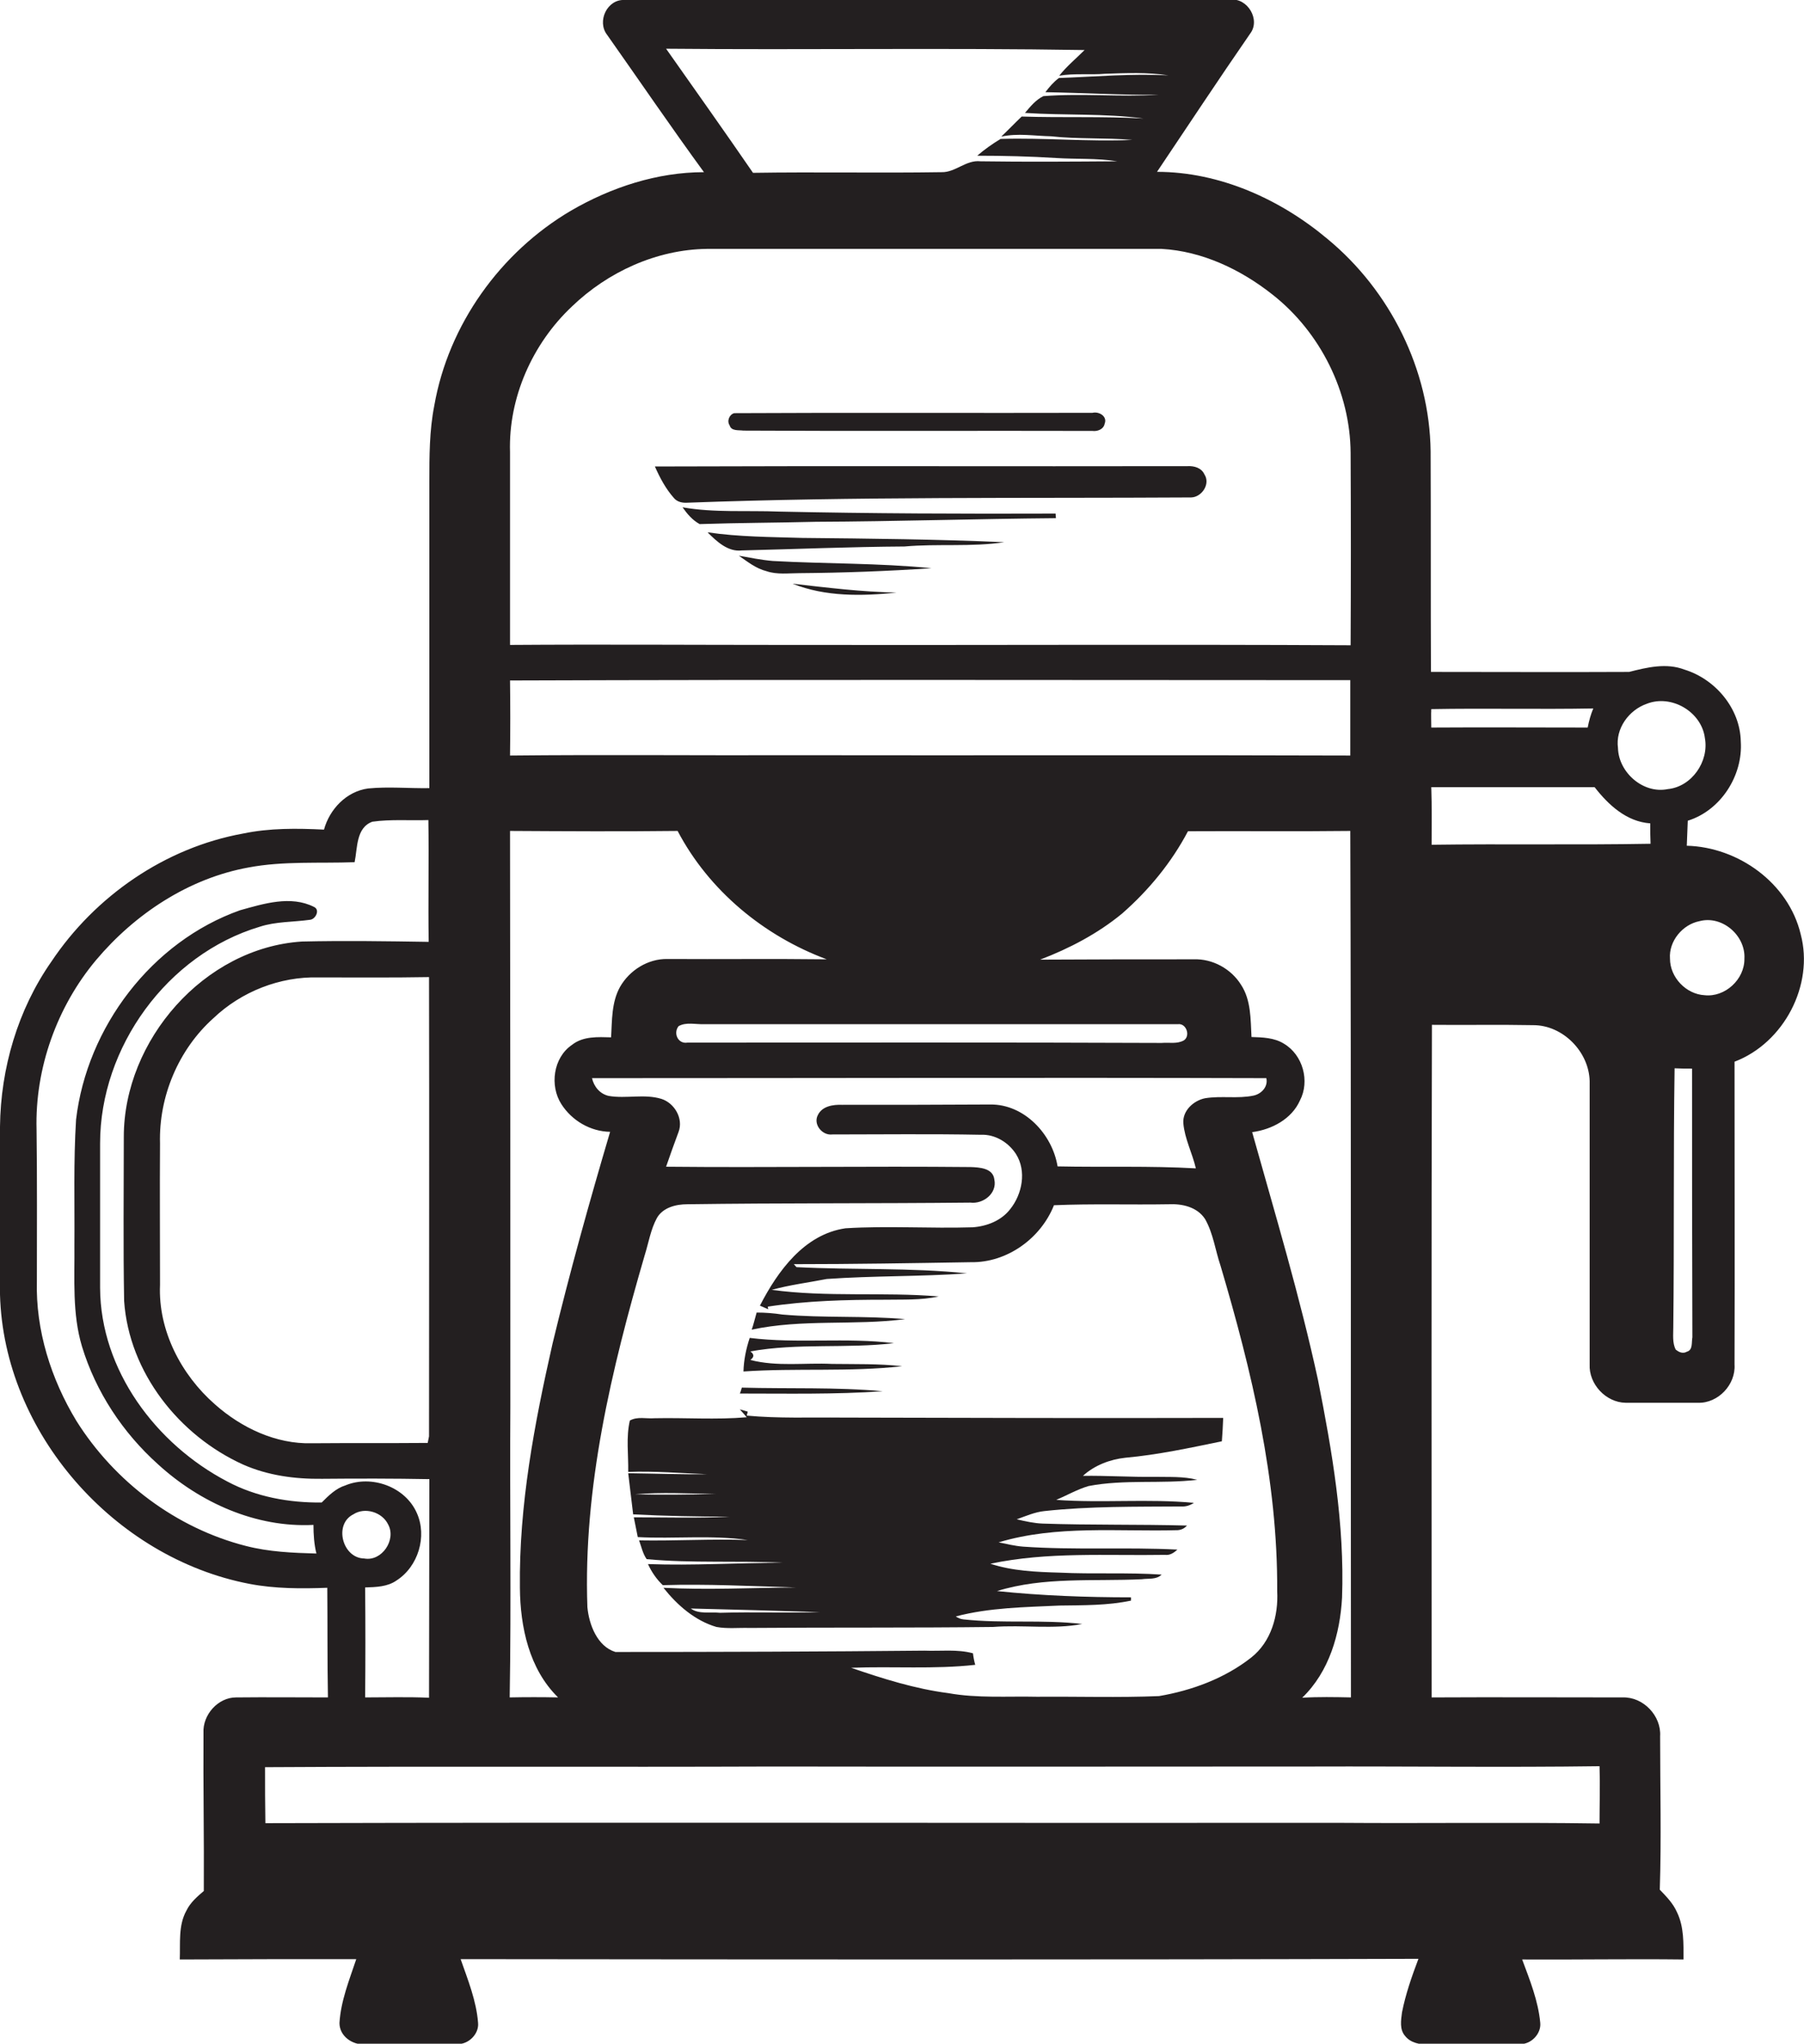 <?xml version="1.0" encoding="utf-8"?>
<!-- Generator: Adobe Illustrator 19.2.0, SVG Export Plug-In . SVG Version: 6.00 Build 0)  -->
<svg version="1.1" id="Layer_1" xmlns="http://www.w3.org/2000/svg" xmlns:xlink="http://www.w3.org/1999/xlink" x="0px" y="0px"
	 viewBox="0 0 547.9 620.8" enable-background="new 0 0 547.9 620.8" xml:space="preserve">
<g>
	<path fill="#231F20" d="M546.9,283.8c-3.7-15.6-19-26.5-34.6-26.9c0.1-2.5,0.2-5,0.3-7.6c10-3.1,16.8-13.7,16.1-24.1
		c-0.2-10-7.7-18.9-17.1-21.8c-5.5-2.1-11.3-0.7-16.8,0.7c-20.1,0.1-40.2,0-60.2,0c-0.1-22.3,0-44.7-0.1-67
		c-0.3-24.8-12.3-48.8-31.3-64.5c-14.4-12.1-32.8-20.4-51.8-20.4c9.4-14,18.7-28.1,28.3-42c3.2-4.2-0.8-10.9-6-10.3
		C312.4,0,251,0,189.7,0c-5.3-0.3-8.5,6.5-5.3,10.6c9.8,13.9,19.4,28,29.4,41.7c-14.2,0-28.2,4.6-40.4,11.7
		c-21.4,12.6-37.2,34.6-41.5,59.2c-1.5,7.6-1.5,15.4-1.5,23.1c0,31,0,62.1,0,93.1c-6.2,0.1-12.4-0.5-18.6,0.1
		c-6.6,0.9-11.7,6.3-13.4,12.5c-8.2-0.4-16.5-0.5-24.6,1.2c-23.7,4.3-44.9,19-58.2,38.9C5.4,306.7,0.2,324.5,0,342.2c0,17,0,34,0,51
		c1.1,42,34.7,80,75.7,87.9c7.8,1.5,15.8,1.5,23.7,1.2c0.1,11.1,0,22.2,0.2,33.3c-9.3,0-18.6-0.1-27.9,0c-5.5,0-10.2,5.3-9.9,10.8
		c-0.1,16,0.2,32,0.1,48c-2,1.7-4.1,3.5-5.3,6c-2.5,4.5-1.8,9.9-2,14.8c17.8-0.1,35.7-0.1,53.6-0.1c-2.1,6.3-4.7,12.7-5.1,19.4
		c0,4,3.9,6.7,7.7,6.5c9.3-0.2,18.7,0,28-0.1c3.4,0.2,6.7-3,6.4-6.4c-0.5-6.7-3.1-13.1-5.3-19.4c97,0.1,193.9,0.2,290.9-0.1
		c-2,5.3-3.9,10.7-5,16.3c-0.3,2.4-0.8,5.2,1,7.2c1.6,2,4.4,2.6,6.9,2.5c9.3-0.2,18.6,0,28-0.1c3.3,0.1,6.4-3.1,6.1-6.4
		c-0.6-6.7-3.2-13.1-5.5-19.3c16.3,0.1,32.7-0.2,49,0c0-4.8,0.2-9.9-2-14.4c-1.2-2.7-3.2-4.7-5.2-6.8c0.5-15.5,0.1-31.1,0.1-46.6
		c0.4-6.2-5.1-12-11.4-11.8c-19.3,0-38.7-0.1-58,0c0-68.1-0.1-136.2,0.1-204.3c10.3,0.1,20.5-0.1,30.8,0.1c9,0,16.9,8.1,17.1,17
		c0,28.7,0,57.3,0,86c-0.3,6,4.9,11.6,10.9,11.7c7.3,0,14.7,0,22,0c6.1,0.2,11.5-5.5,11.1-11.6c0.1-30.7,0-61.3,0-92
		C541.8,316.8,551,299.2,546.9,283.8z M483.9,215.2c-0.8,1.9-1.3,3.8-1.7,5.8c-15.8,0-31.7-0.1-47.5,0c0-1.9-0.1-3.8,0-5.6
		C451,215.1,467.5,215.5,483.9,215.2z M410.3,515.6c-4.9-0.1-9.9-0.2-14.8,0.1c8.2-7.9,11.5-19.4,12.1-30.4
		c0.8-22.3-3-44.4-7.3-66.1c-5.5-25.4-13-50.3-20-75.3c6-0.8,12-4,14.5-9.6c3.1-5.9,0.9-13.9-4.9-17.3c-2.9-1.8-6.5-1.9-9.8-2
		c-0.3-5.4-0.1-11.2-3.2-15.9c-3-4.8-8.6-7.9-14.3-7.7c-15.6,0-31.1,0-46.7,0.1c8.9-3.4,17.5-7.9,24.9-14c8.1-7.1,15-15.5,20-25
		c16.4-0.1,32.8,0.1,49.3-0.1C410.4,340.1,410.2,427.9,410.3,515.6z M295.5,502.2c-4.8-1.3-9.8-0.6-14.7-0.8
		c-31.3,0.3-62.6,0.4-93.9,0.4c-5.5-1.7-8-8.3-8.5-13.6c-1.3-36.4,7.3-72.2,17.4-106.9c1.2-3.8,1.8-7.8,3.7-11.3
		c1.8-3.2,5.8-4.2,9.2-4.2c28.7-0.4,57.4-0.2,86-0.5c3.9,0.5,8.2-2.8,7.3-7c-0.4-3.5-4.5-3.7-7.2-3.8c-30.8-0.3-61.7,0.2-92.5-0.1
		c1.2-3.5,2.5-7.1,3.8-10.6c1.5-4-1.2-8.7-5.2-10c-5.2-1.6-10.7,0-16-0.9c-2.7-0.6-4.5-2.8-5.1-5.4c68.3,0,136.5-0.2,204.8,0
		c0.6,2.6-1.5,4.8-3.9,5.3c-4.8,1-9.8,0-14.7,0.8c-3.5,0.7-6.9,3.8-6.6,7.6c0.4,4.7,2.7,9,3.8,13.7c-14-0.8-28-0.3-42-0.6
		c-1.6-9.8-10.1-18.9-20.4-18.8c-15,0.1-30.1,0.1-45.1,0.1c-2.7-0.1-6,0.4-7.3,3.1c-1.5,2.8,1.3,6.3,4.4,5.9c15,0,30-0.2,45.1,0.1
		c4.3-0.2,8.4,2.3,10.7,5.9c3.2,5.1,1.9,12.1-1.8,16.7c-2.7,3.5-7.1,5.2-11.4,5.5c-12.9,0.4-25.8-0.5-38.6,0.3
		c-12.5,1.8-20.6,13-26,23.5c0.8,0.4,1.7,0.7,2.5,1.1l-0.1-0.8c11.8-1.8,23.7-2.1,35.6-2.1c5.4-0.1,10.9,0.2,16.3-1
		c-16.9-1.4-33.9,0.3-50.7-2c5.4-1.5,11.1-2.2,16.7-3.3c14.2-1,28.4-0.7,42.6-1.7c-17.2-1.8-34.5-1-51.8-1.9
		c-0.2-0.2-0.6-0.7-0.8-0.9c17.9,0,35.9-0.3,53.8-0.6c10.9,0.2,21.2-7.2,25.2-17.3c11.6-0.5,23.2-0.1,34.8-0.3
		c4.1-0.2,8.7,0.8,11.1,4.5c2.5,4.4,3.1,9.5,4.7,14.2c9.5,32.1,17.4,65.1,17.2,98.8c0.4,7.4-1.8,15.4-7.9,20.2c-8,6.3-18,10-28,11.7
		c-12.3,0.5-24.7,0.1-37,0.2c-9-0.2-18.1,0.5-27-1.1c-10.1-1.3-19.9-4.4-29.5-7.7c12.6-0.5,25.2,0.5,37.7-0.9
		C295.9,504.8,295.6,503.1,295.5,502.2z M154.9,206.7c85.1-0.3,170.1-0.1,255.2-0.1c0,7.6,0,15.2,0,22.9
		c-56.1-0.2-112.3,0-168.4-0.1c-28.9,0.1-57.9-0.2-86.8,0.1C155,222,155,214.3,154.9,206.7z M206.1,311.7c2.3-1.3,5.1-0.5,7.7-0.6
		c48,0,96,0,144,0c2.5-0.3,3.8,3.5,1.8,4.9c-2.1,1.2-4.5,0.6-6.8,0.8c-48-0.2-96-0.1-144-0.1C205.9,317.2,204.4,313.8,206.1,311.7z
		 M202.3,14.8c42.3,0.4,84.7-0.3,127.1,0.4c-2.6,2.6-5.4,4.9-7.7,7.8c4.6-0.8,9.3-0.2,14-0.6c6.4-0.2,12.8-0.5,19.2,0.5
		c-11.1-0.6-22.2,0.4-33.3,0.8c-1.6,1.2-2.9,2.7-4.1,4.3c11.5,0.2,22.9,0.9,34.4,0.8c-11.7,0.7-23.3-0.5-35,0.4
		c-2.3,1.1-4,3.2-5.6,5.1c12,0.8,24.1,0.1,36,1.7c-12.3-0.7-24.7-0.2-37-0.6c-2.1,2-4.1,4.1-6.2,6.1c5-1.1,10.1-0.2,15.1-0.1
		c8.2,0.9,16.5,0.4,24.7,1.1c-13.3,0.6-26.7-0.7-40-0.3c-2.5,1.5-4.9,3.2-7.1,5.1c8,0,16,0.2,24,0.7c6.1,0.4,12.4,0,18.5,1
		c-13.8,0.1-27.7,0.2-41.5,0c-4.4-0.5-7.6,3.4-11.8,3.3c-19.1,0.3-38.2-0.1-57.3,0.2C219.9,39.7,211.1,27.3,202.3,14.8z M173.7,93.1
		c10.9-10.5,25.7-17.3,41-17.5c46,0,92.1,0,138.1,0c12.4,0.7,24.1,6.3,33.7,13.9c14.5,11.4,23.6,29.6,23.7,48.1
		c0.1,19.5,0.1,38.9,0,58.4c-57.2-0.3-114.3,0-171.5-0.1c-27.9,0-55.8-0.2-83.8,0c0-19.5,0-39.1,0-58.6
		C154.4,120.8,161.7,104.4,173.7,93.1z M155,427.2c0-58.3,0-116.5-0.1-174.8c17,0.1,34,0.2,50.9,0c9.5,18.1,26.2,31.9,45.3,39
		c-16.1-0.2-32.3,0-48.4-0.1c-5.9-0.1-11.5,3.4-14.4,8.5c-2.6,4.7-2.4,10.2-2.7,15.3c-4-0.1-8.5-0.4-11.9,2.3
		c-5.7,3.9-6.8,12.4-3.2,18c3.2,5,8.8,8.3,14.8,8.4c-6.3,21.3-12.3,42.8-17.5,64.4c-5.5,24.3-10.2,49-9.9,74.1
		c0.1,11.9,2.8,24.7,11.6,33.3c-4.9-0.1-9.8-0.1-14.7,0C155.3,486.1,154.8,456.7,155,427.2z M48.6,347.3c-0.4-14.2,5.6-28.5,16.2-38
		c8.5-8.1,20.2-12.7,31.9-12.4c11.2,0,22.4,0.1,33.6-0.1c0.1,46.5,0,93,0,139.5c-0.1,0.5-0.3,1.5-0.4,2c-11.7,0.1-23.5,0-35.2,0.1
		c-10.9,0.3-21.4-4.7-29.4-11.8c-10.3-9-17.3-22.5-16.7-36.3C48.6,375.9,48.5,361.6,48.6,347.3z M97.7,456.4
		c-9.9,0.1-19.9-1.7-28.7-6.4c-21.6-11.3-38.5-33.8-38.6-58.8c0-14.6,0-29.3,0-43.9c0-29.2,20.4-57.4,48.5-65.8
		c4.9-1.6,10.2-1.4,15.2-2.1c1.7-0.1,3.2-3,1.3-3.9c-7.1-3.6-15.3-1-22.5,1C46.1,286,26.4,312,23.1,340.1
		c-0.8,12.7-0.4,25.4-0.5,38.1c0.1,10.3-0.7,20.8,2.3,30.8c4.2,13.8,12.4,26.2,23.1,35.8c12.7,11.6,29.7,19.3,47.2,18.4
		c0,2.9,0.2,5.9,0.9,8.7c-7.2-0.2-14.4-0.5-21.4-2.3c-21.2-5.4-39.9-19.5-51.5-38c-7.7-12.7-12.4-27.5-12-42.5
		c0-15.3,0.1-30.7-0.1-46c-0.5-18.6,6.2-37.3,18.1-51.5c11.8-14,28.1-24.8,46.3-28.1c10.6-2,21.5-1.2,32.2-1.6
		c0.9-4.3,0.4-10.5,5.4-12.3c5.6-0.8,11.4-0.3,17-0.5c0.2,12.3-0.1,24.7,0.1,37c-12.8-0.2-25.7-0.4-38.5-0.1
		C62,287.9,37.6,316,37.6,345.3c0,16.6-0.2,33.3,0.1,49.9c1.5,21.7,16.7,40.9,36.2,49.7c7.5,3.3,15.7,4.4,23.9,4.3
		c10.9-0.1,21.7-0.1,32.6,0.1c0,22.1-0.1,44.3-0.1,66.4c-6.5-0.3-12.9-0.1-19.4-0.1c0.1-11.1,0.1-22.2,0-33.4
		c3.3-0.1,6.8-0.2,9.5-2.1c6.6-4.2,9.4-13.4,6.2-20.5c-3.5-8-13.8-11.7-21.7-8.4C102,452.1,99.8,454.3,97.7,456.4z M110.6,473.4
		c-6.6-0.1-9.3-10.4-3.3-13.4c3.5-2.3,8.8-0.7,10.6,3.1C120.4,467.7,116,474.4,110.6,473.4z M485.8,536.5c0.2,5.8,0,11.6,0,17.4
		c-26.4-0.4-52.7,0-79.1-0.2c-108.7,0.1-217.4-0.2-326.1,0.1c-0.1-5.7-0.1-11.3-0.1-17c51.4-0.3,102.8,0,154.2-0.2
		c54.7,0.1,109.4,0,164.1,0C427.8,536.5,456.8,536.9,485.8,536.5z M434.8,256.6c0-5.8,0.1-11.7-0.1-17.5c16.5,0,33.1,0,49.6,0
		c4.2,5.4,9.7,10.5,16.9,11c0,2.1,0,4.2,0.1,6.2C479.1,256.7,456.9,256.3,434.8,256.6z M491.4,227.2c-0.8-5.9,3.3-11.5,8.7-13.4
		c7.5-3,16.7,2.4,17.7,10.4c1.3,7.1-4,14.8-11.3,15.5C499.1,241.2,491.6,234.7,491.4,227.2z M512.3,410.6c-1.2,0.7-2.5,0.1-3.4-0.7
		c-1-2.1-0.7-4.4-0.7-6.7c0.3-26.2,0-52.5,0.4-78.7c1.8,0.1,3.5,0.1,5.3,0.1c0,27.2,0,54.4,0.1,81.6
		C513.7,407.8,514.2,410.1,512.3,410.6z M517.7,302.3c-5.6-0.3-10.5-5.4-10.5-11.1c-0.4-5.3,3.8-10.4,9-11.4
		c6.9-1.8,14,4.4,13.6,11.4C529.9,297.5,523.9,303,517.7,302.3z"/>
	<path fill="#231F20" d="M225.8,130.8c35.3,0.2,70.7,0,106,0.1c1.5,0.2,3.4-0.5,3.7-2.2c0.9-2.2-1.7-3.8-3.7-3.3
		c-36.3,0.1-72.6-0.1-108.8,0.1c-1.5,0.4-2.3,2.4-1.4,3.7C222.1,131,224.3,130.6,225.8,130.8z"/>
	<path fill="#231F20" d="M208.8,152.7c51-1.9,102-1.3,153-1.6c3.2-0.1,5.9-4.1,4-7c-0.9-2-3.1-2.6-5.1-2.5
		c-53.9,0.1-107.9-0.1-161.8,0.1c1.5,3.4,3.3,6.8,5.8,9.6C205.7,152.5,207.3,152.8,208.8,152.7z"/>
	<path fill="#231F20" d="M236.7,155.4c-9.8-0.4-19.7,0.4-29.4-1.3c1.4,2,3,3.9,5.2,5.1c11.8-0.4,23.5-0.4,35.3-0.7
		c24.3-0.1,48.6-0.9,72.9-1.1l-0.1-1.4C292.6,156.1,264.6,156,236.7,155.4z"/>
	<path fill="#231F20" d="M214.9,161.7c2.8,2.8,6.2,6,10.4,5.5c16.5-0.4,32.9-1.1,49.4-1.2c10.1-0.9,20.3,0.2,30.3-1.3
		c-20.4-0.9-40.9-1.1-61.3-1.3C234.1,163.1,224.4,163.1,214.9,161.7z"/>
	<path fill="#231F20" d="M224.4,168.8c2.6,1.8,5.2,3.9,8.4,4.7c3.2,1.1,6.7,0.6,10,0.6c13.4-0.1,26.7-0.6,40.1-1.5
		c-16-1.6-32.1-1.3-48.2-2.2C231.2,170.1,227.8,169.4,224.4,168.8z"/>
	<path fill="#231F20" d="M272.3,180c-10.6-0.2-21.1-1.5-31.6-2.7C250.7,181.3,261.8,181.1,272.3,180z"/>
	<path fill="#231F20" d="M237.6,399.3c-2.6-0.4-5.2-0.6-7.8-0.6c-0.5,1.7-0.9,3.5-1.5,5.2c15.3-3.3,31.1-1.2,46.6-3.2
		C262.5,399.6,250.1,400.4,237.6,399.3z"/>
	<path fill="#231F20" d="M252.7,414.3c-8.3-0.4-16.7,0.9-24.8-1.2c1.2-0.9,1.2-1.7,0-2.6c14.4-2.6,29.2-0.8,43.6-2.5
		c-14.5-1.8-29.3,0.2-43.8-1.6c-1.1,3.3-1.8,6.7-1.9,10.2c16-1.1,32.2,0.2,48.2-1.6C266.9,414.2,259.8,414.4,252.7,414.3z"/>
	<path fill="#231F20" d="M268.1,422.6c-14.2-1.3-28.6-0.7-42.8-1.1c-0.1,0.4-0.4,1.4-0.6,1.8C239.1,423.3,253.6,423.6,268.1,422.6z"
		/>
	<path fill="#231F20" d="M328.7,493.3c-12-1.4-24.1-0.1-36.1-1.4c-0.9-0.1-1.6-0.4-2.3-0.9c10.3-2.7,20.9-2.8,31.5-3.3
		c7.3-0.1,14.6,0,21.7-1.5l0-1c-13.6,0-27.2-0.5-40.7-1.9c14.2-4.4,29.3-2.9,44-3.6c2-0.3,4.4,0.2,6-1.4c-10.3-0.7-20.7-0.1-31-0.6
		c-7.1-0.2-14.3-0.5-21-2.7c17.4-3.7,35.3-2.4,53-2.7c1.5,0.2,2.7-0.6,3.8-1.6c-15.6-0.8-31.3,0.2-46.9-0.9
		c-2.5-0.2-4.9-0.8-7.4-1.3c17.6-5.3,36.3-3.2,54.4-3.7c1.1-0.1,2-0.5,2.8-1.4c-14.6-0.4-29.2-0.1-43.8-0.6
		c-2.7-0.1-5.3-0.7-7.9-1.3c2.8-1,5.5-2.2,8.4-2.5c13.8-1.5,27.7-1.3,41.5-1.4c1.4,0.1,2.7-0.3,3.9-1.1c-13.9-1.3-27.9,0.1-41.8-0.9
		c3.3-1.4,6.4-3.2,9.8-4.2c10.9-2.1,22.1-0.6,33-1.9c-4.2-1.1-8.6-0.8-12.9-0.9c-7.3,0.1-14.5-0.4-21.8-0.3c3.5-3.2,8.2-5,12.9-5.5
		c9.9-0.9,19.6-3,29.3-5c0.2-2.4,0.3-4.8,0.4-7.1c-38.6,0.1-77.2,0-115.7-0.1c-9.7-0.1-19.4,0.3-29-0.6l0.3-1.2
		c-0.6-0.2-1.8-0.5-2.4-0.7c0.5,0.6,1.6,1.8,2.1,2.4c-9.3,0.8-18.7,0.1-28,0.3c-2.5,0.2-5.2-0.6-7.5,0.7c-1.2,5.1-0.4,10.4-0.5,15.6
		c8-0.3,16,0.4,24,0.7c-8,0.1-16-0.2-24-0.3c0.5,4.2,1,8.3,1.5,12.5c9.8,0.5,19.6,0.7,29.4,0.7c-9.7,0.5-19.5,0.2-29.2,0.2
		c0.4,2,0.8,4,1.2,6c11.1,0.6,22.4-0.7,33.4,0.9c-11-0.4-22,0.3-33,0.1c0.7,1.9,1.1,4,2.3,5.7c13.8,1.3,27.6,0.4,41.4,1.1
		c-13.7,0-27.4,0.9-41,0.4c1.1,2.4,2.6,4.6,4.5,6.4c13.4-0.4,26.9,0.3,40.4,0.7c-13.4,0.1-26.8,0.8-40.2,0.1
		c4.2,5.3,9.6,10,16.1,11.9c3.3,0.6,6.7,0.2,10,0.3c24.7-0.2,49.4,0,74-0.3C310.7,493.5,319.9,495,328.7,493.3z M192.9,453.9
		c8-0.7,16.3-0.2,24.4-0.1C209.1,454,201,454.1,192.9,453.9z M218.7,489.9c-2.9-0.3-6.5,0.5-8.9-1.3c13.1,0.3,26.1,0.7,39.2,1.1
		C238.9,490,228.8,489.6,218.7,489.9z"/>
</g>
</svg>
